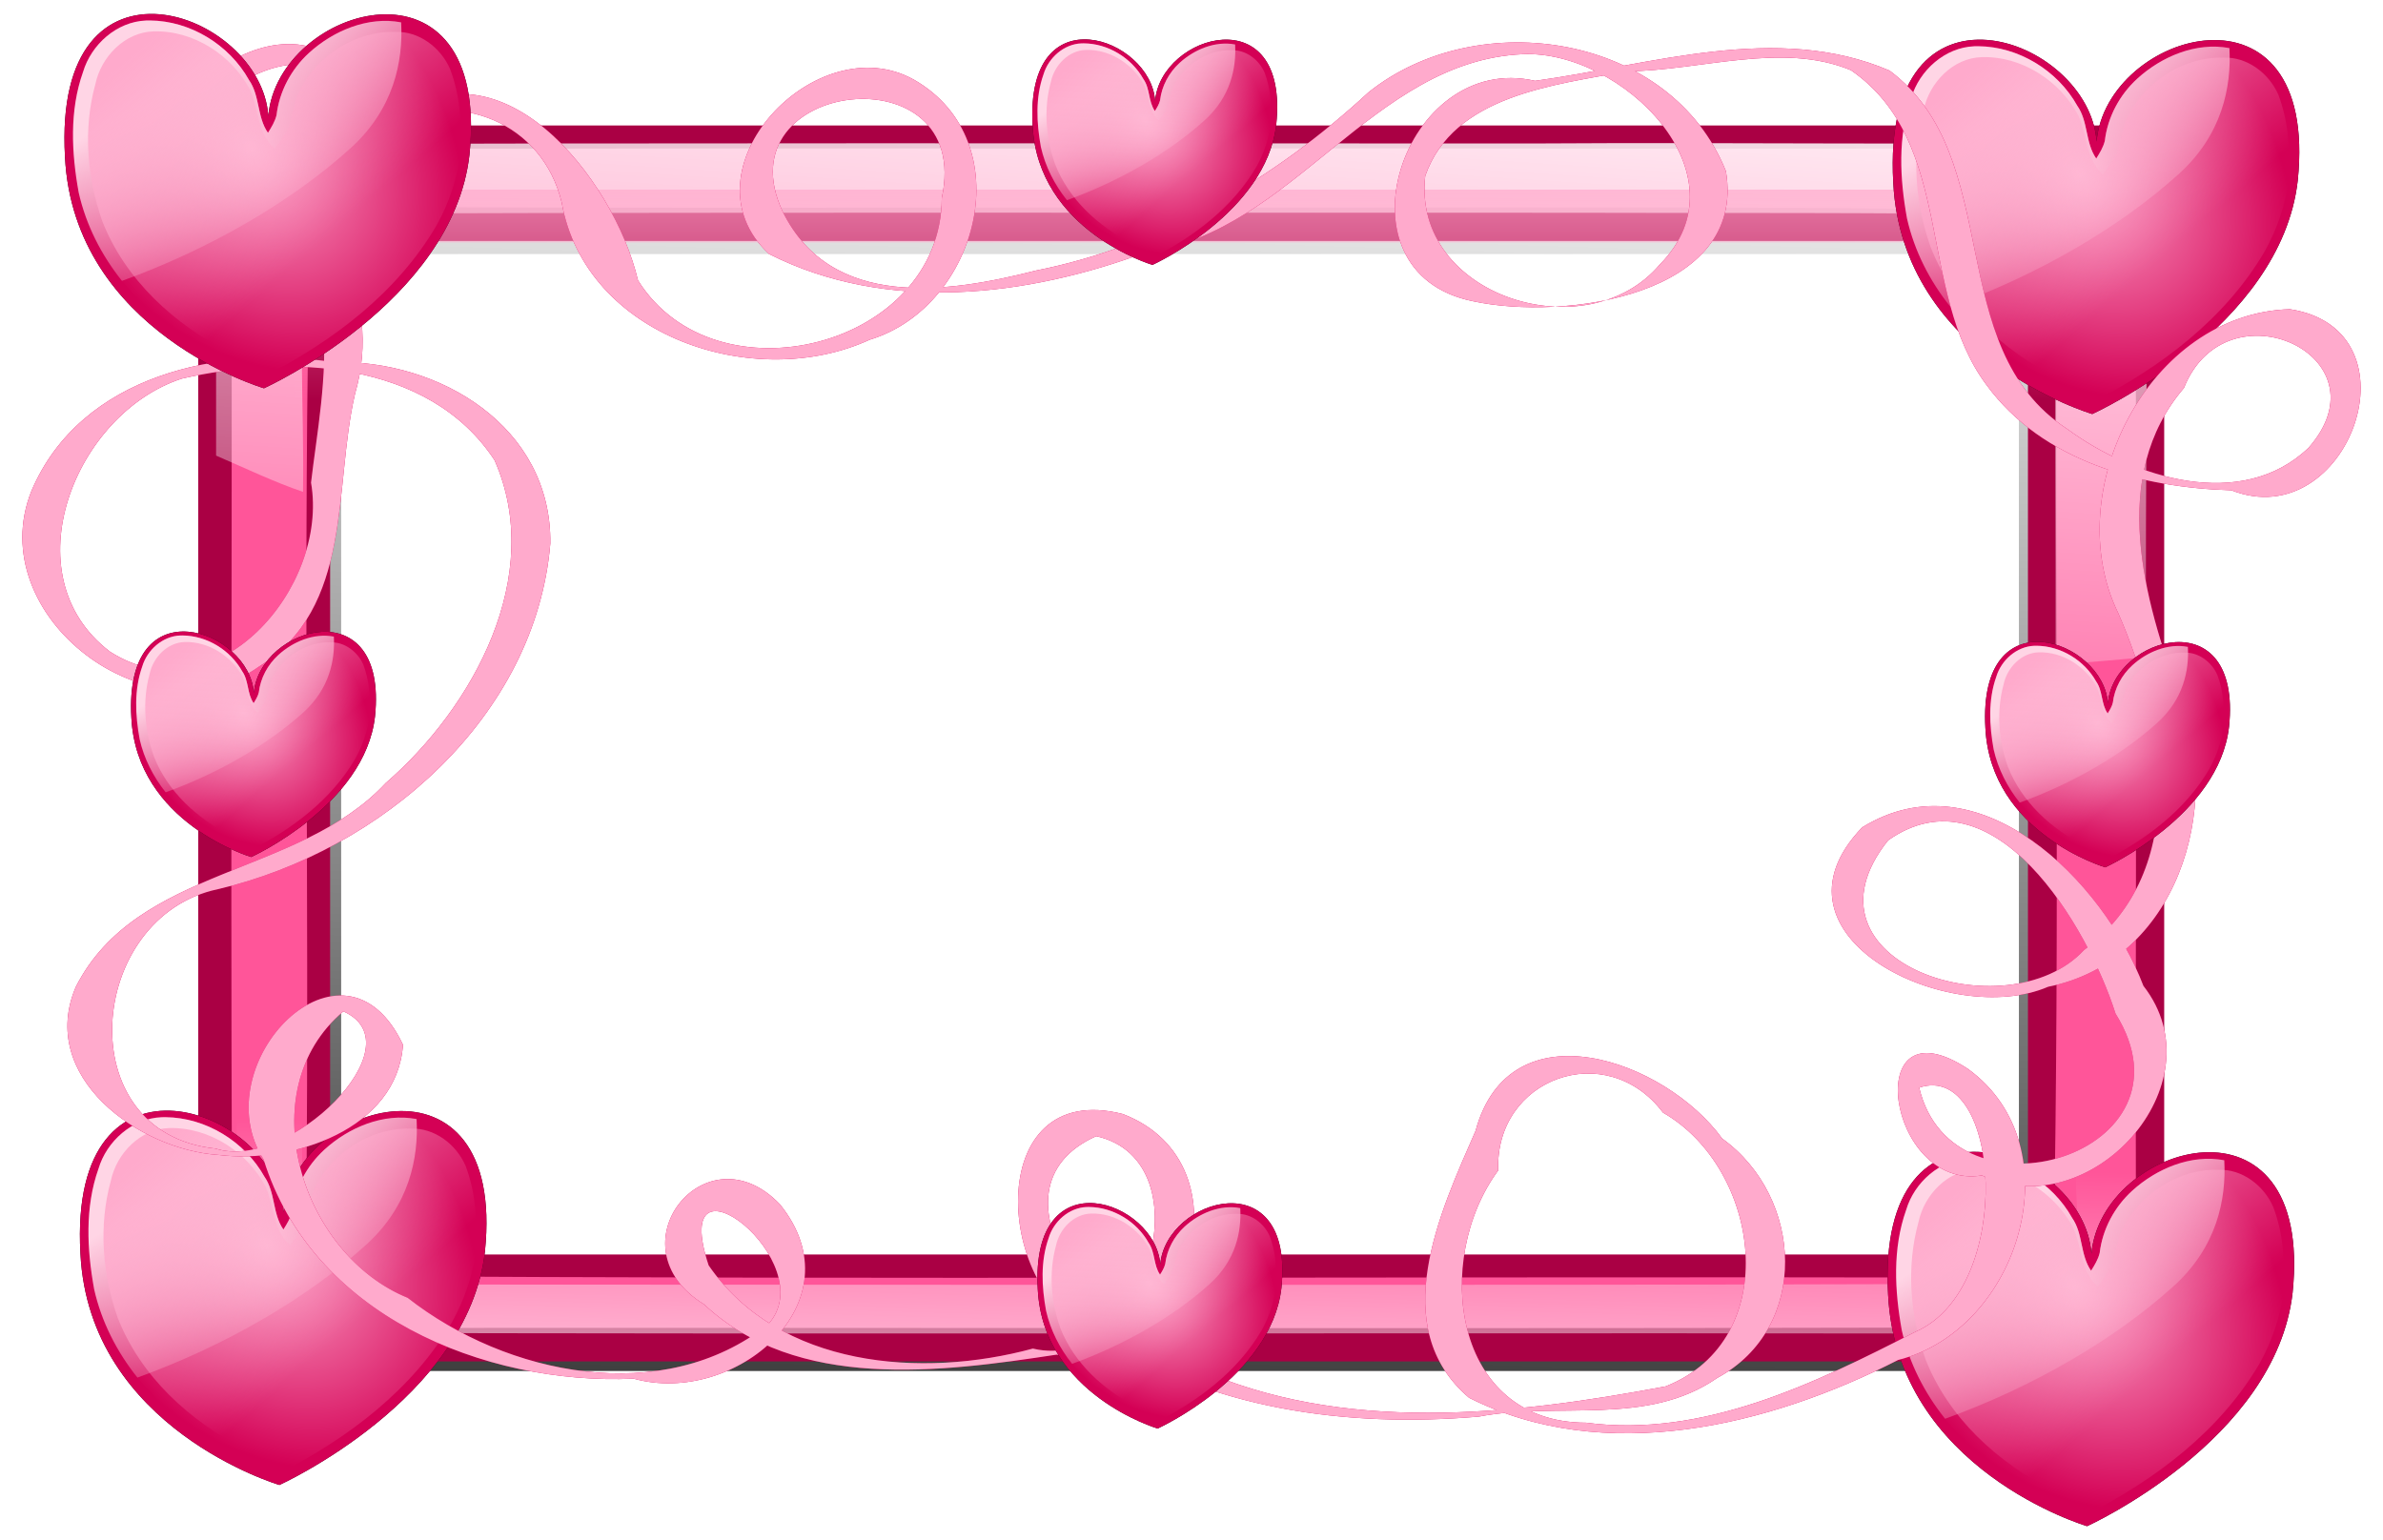 <?xml version="1.0" encoding="UTF-8" standalone="no"?>
<!-- Created with Inkscape (http://www.inkscape.org/) -->

<svg
   xmlns:dc="http://purl.org/dc/elements/1.1/"
   xmlns:cc="http://creativecommons.org/ns#"
   xmlns:rdf="http://www.w3.org/1999/02/22-rdf-syntax-ns#"
   xmlns:svg="http://www.w3.org/2000/svg"
   xmlns="http://www.w3.org/2000/svg"
   xmlns:xlink="http://www.w3.org/1999/xlink"
   version="1.1"
   width="934.818"
   height="604.284"
   id="svg2">
  <defs
     id="defs4">
    <linearGradient
       id="linearGradient5542">
      <stop
         id="stop5544"
         style="stop-color:#ffaacc;stop-opacity:1"
         offset="0" />
      <stop
         id="stop5546"
         style="stop-color:#ffaacc;stop-opacity:0"
         offset="1" />
    </linearGradient>
    <linearGradient
       id="linearGradient5532">
      <stop
         id="stop5534"
         style="stop-color:#ffd5e5;stop-opacity:1"
         offset="0" />
      <stop
         id="stop5536"
         style="stop-color:#ffd5e5;stop-opacity:0"
         offset="1" />
    </linearGradient>
    <linearGradient
       id="linearGradient5503">
      <stop
         id="stop5505"
         style="stop-color:#ffaacc;stop-opacity:1"
         offset="0" />
      <stop
         id="stop5507"
         style="stop-color:#ffaacc;stop-opacity:0"
         offset="1" />
    </linearGradient>
    <linearGradient
       id="linearGradient5426">
      <stop
         id="stop5428"
         style="stop-color:#ffaacc;stop-opacity:1"
         offset="0" />
      <stop
         id="stop5430"
         style="stop-color:#ffaacc;stop-opacity:0"
         offset="1" />
    </linearGradient>
    <linearGradient
       id="linearGradient4638">
      <stop
         id="stop4640"
         style="stop-color:#ff0000;stop-opacity:1"
         offset="0" />
      <stop
         id="stop4642"
         style="stop-color:#ff0000;stop-opacity:0"
         offset="1" />
    </linearGradient>
    <linearGradient
       id="linearGradient4761-4">
      <stop
         id="stop4763-4"
         style="stop-color:#ffffff;stop-opacity:1"
         offset="0" />
      <stop
         id="stop4765-9"
         style="stop-color:#ffffff;stop-opacity:0"
         offset="1" />
    </linearGradient>
    <linearGradient
       x1="222.118"
       y1="419.199"
       x2="235.727"
       y2="-11.726"
       id="linearGradient4911-6"
       xlink:href="#linearGradient4867-7"
       gradientUnits="userSpaceOnUse" />
    <linearGradient
       id="linearGradient4867-7">
      <stop
         id="stop4869-3"
         style="stop-color:#000000;stop-opacity:1"
         offset="0" />
      <stop
         id="stop4871-3"
         style="stop-color:#000000;stop-opacity:0"
         offset="1" />
    </linearGradient>
    <linearGradient
       id="linearGradient4761-6">
      <stop
         id="stop4763-0"
         style="stop-color:#ffffff;stop-opacity:1"
         offset="0" />
      <stop
         id="stop4765-6"
         style="stop-color:#ffffff;stop-opacity:0"
         offset="1" />
    </linearGradient>
    <linearGradient
       x1="222.118"
       y1="419.199"
       x2="235.727"
       y2="-11.726"
       id="linearGradient4911-65"
       xlink:href="#linearGradient4867-71"
       gradientUnits="userSpaceOnUse" />
    <linearGradient
       id="linearGradient4867-71">
      <stop
         id="stop4869-9"
         style="stop-color:#000000;stop-opacity:1"
         offset="0" />
      <stop
         id="stop4871-4"
         style="stop-color:#000000;stop-opacity:0"
         offset="1" />
    </linearGradient>
    <filter
       color-interpolation-filters="sRGB"
       id="filter4787-8">
      <feGaussianBlur
         id="feGaussianBlur4789-9"
         stdDeviation="3.793" />
    </filter>
    <linearGradient
       x1="222.118"
       y1="419.199"
       x2="235.727"
       y2="-11.726"
       id="linearGradient5386"
       xlink:href="#linearGradient4867-71"
       gradientUnits="userSpaceOnUse" />
    <linearGradient
       x1="184.858"
       y1="-22.341"
       x2="171.726"
       y2="180.7"
       id="linearGradient5416"
       xlink:href="#linearGradient4761-6"
       gradientUnits="userSpaceOnUse"
       gradientTransform="matrix(1.661,0,0,1.661,-112.38,272.597)" />
    <linearGradient
       x1="184.858"
       y1="-22.341"
       x2="187.536"
       y2="70.029"
       id="linearGradient5424"
       xlink:href="#linearGradient4761-4"
       gradientUnits="userSpaceOnUse"
       gradientTransform="matrix(1.661,0,0,-1.661,-108.319,814.973)" />
    <linearGradient
       x1="336.523"
       y1="319.918"
       x2="336.523"
       y2="435.075"
       id="linearGradient5432"
       xlink:href="#linearGradient5426"
       gradientUnits="userSpaceOnUse"
       gradientTransform="translate(-64.65,-26.264)" />
    <filter
       color-interpolation-filters="sRGB"
       id="filter5497">
      <feGaussianBlur
         id="feGaussianBlur5499"
         stdDeviation="4.979" />
    </filter>
    <filter
       color-interpolation-filters="sRGB"
       id="filter5560">
      <feGaussianBlur
         id="feGaussianBlur5562"
         stdDeviation="5.471" />
    </filter>
    <radialGradient
       cx="116.968"
       cy="-62.597"
       r="189.869"
       fx="116.968"
       fy="-62.597"
       id="radialGradient5571"
       xlink:href="#linearGradient5503"
       gradientUnits="userSpaceOnUse"
       gradientTransform="matrix(0.777,0.926,-0.706,0.592,-10.628,-76.576)" />
    <linearGradient
       x1="131.32"
       y1="-343.092"
       x2="228.294"
       y2="-183.488"
       id="linearGradient5573"
       xlink:href="#linearGradient5532"
       gradientUnits="userSpaceOnUse" />
    <linearGradient
       x1="15.295"
       y1="-94.245"
       x2="176.919"
       y2="93.644"
       id="linearGradient5575"
       xlink:href="#linearGradient5542"
       gradientUnits="userSpaceOnUse" />
    <radialGradient
       cx="116.968"
       cy="-62.597"
       r="189.869"
       fx="116.968"
       fy="-62.597"
       id="radialGradient5589"
       xlink:href="#linearGradient5503"
       gradientUnits="userSpaceOnUse"
       gradientTransform="matrix(0.777,0.926,-0.706,0.592,-10.628,-76.576)" />
    <linearGradient
       x1="131.32"
       y1="-343.092"
       x2="228.294"
       y2="-183.488"
       id="linearGradient5591"
       xlink:href="#linearGradient5532"
       gradientUnits="userSpaceOnUse" />
    <linearGradient
       x1="15.295"
       y1="-94.245"
       x2="176.919"
       y2="93.644"
       id="linearGradient5593"
       xlink:href="#linearGradient5542"
       gradientUnits="userSpaceOnUse" />
    <radialGradient
       cx="116.968"
       cy="-62.597"
       r="189.869"
       fx="116.968"
       fy="-62.597"
       id="radialGradient5607"
       xlink:href="#linearGradient5503"
       gradientUnits="userSpaceOnUse"
       gradientTransform="matrix(0.777,0.926,-0.706,0.592,-10.628,-76.576)" />
    <linearGradient
       x1="131.32"
       y1="-343.092"
       x2="228.294"
       y2="-183.488"
       id="linearGradient5609"
       xlink:href="#linearGradient5532"
       gradientUnits="userSpaceOnUse" />
    <linearGradient
       x1="15.295"
       y1="-94.245"
       x2="176.919"
       y2="93.644"
       id="linearGradient5611"
       xlink:href="#linearGradient5542"
       gradientUnits="userSpaceOnUse" />
    <radialGradient
       cx="116.968"
       cy="-62.597"
       r="189.869"
       fx="116.968"
       fy="-62.597"
       id="radialGradient5625"
       xlink:href="#linearGradient5503"
       gradientUnits="userSpaceOnUse"
       gradientTransform="matrix(0.777,0.926,-0.706,0.592,-10.628,-76.576)" />
    <linearGradient
       x1="131.32"
       y1="-343.092"
       x2="228.294"
       y2="-183.488"
       id="linearGradient5627"
       xlink:href="#linearGradient5532"
       gradientUnits="userSpaceOnUse" />
    <linearGradient
       x1="15.295"
       y1="-94.245"
       x2="176.919"
       y2="93.644"
       id="linearGradient5629"
       xlink:href="#linearGradient5542"
       gradientUnits="userSpaceOnUse" />
    <radialGradient
       cx="116.968"
       cy="-62.597"
       r="189.869"
       fx="116.968"
       fy="-62.597"
       id="radialGradient5643"
       xlink:href="#linearGradient5503"
       gradientUnits="userSpaceOnUse"
       gradientTransform="matrix(0.777,0.926,-0.706,0.592,-10.628,-76.576)" />
    <linearGradient
       x1="131.32"
       y1="-343.092"
       x2="228.294"
       y2="-183.488"
       id="linearGradient5645"
       xlink:href="#linearGradient5532"
       gradientUnits="userSpaceOnUse" />
    <linearGradient
       x1="15.295"
       y1="-94.245"
       x2="176.919"
       y2="93.644"
       id="linearGradient5647"
       xlink:href="#linearGradient5542"
       gradientUnits="userSpaceOnUse" />
    <radialGradient
       cx="116.968"
       cy="-62.597"
       r="189.869"
       fx="116.968"
       fy="-62.597"
       id="radialGradient5661"
       xlink:href="#linearGradient5503"
       gradientUnits="userSpaceOnUse"
       gradientTransform="matrix(0.777,0.926,-0.706,0.592,-10.628,-76.576)" />
    <linearGradient
       x1="131.32"
       y1="-343.092"
       x2="228.294"
       y2="-183.488"
       id="linearGradient5663"
       xlink:href="#linearGradient5532"
       gradientUnits="userSpaceOnUse" />
    <linearGradient
       x1="15.295"
       y1="-94.245"
       x2="176.919"
       y2="93.644"
       id="linearGradient5665"
       xlink:href="#linearGradient5542"
       gradientUnits="userSpaceOnUse" />
    <radialGradient
       cx="116.968"
       cy="-62.597"
       r="189.869"
       fx="116.968"
       fy="-62.597"
       id="radialGradient5679"
       xlink:href="#linearGradient5503"
       gradientUnits="userSpaceOnUse"
       gradientTransform="matrix(0.777,0.926,-0.706,0.592,-10.628,-76.576)" />
    <linearGradient
       x1="131.32"
       y1="-343.092"
       x2="228.294"
       y2="-183.488"
       id="linearGradient5681"
       xlink:href="#linearGradient5532"
       gradientUnits="userSpaceOnUse" />
    <linearGradient
       x1="15.295"
       y1="-94.245"
       x2="176.919"
       y2="93.644"
       id="linearGradient5683"
       xlink:href="#linearGradient5542"
       gradientUnits="userSpaceOnUse" />
    <radialGradient
       cx="116.968"
       cy="-62.597"
       r="189.869"
       fx="116.968"
       fy="-62.597"
       id="radialGradient5697"
       xlink:href="#linearGradient5503"
       gradientUnits="userSpaceOnUse"
       gradientTransform="matrix(0.777,0.926,-0.706,0.592,-10.628,-76.576)" />
    <linearGradient
       x1="131.32"
       y1="-343.092"
       x2="228.294"
       y2="-183.488"
       id="linearGradient5699"
       xlink:href="#linearGradient5532"
       gradientUnits="userSpaceOnUse" />
    <linearGradient
       x1="15.295"
       y1="-94.245"
       x2="176.919"
       y2="93.644"
       id="linearGradient5701"
       xlink:href="#linearGradient5542"
       gradientUnits="userSpaceOnUse" />
    <filter
       color-interpolation-filters="sRGB"
       id="filter5713">
      <feGaussianBlur
         id="feGaussianBlur5715"
         stdDeviation="3.658" />
    </filter>
    <linearGradient
       x1="222.118"
       y1="419.199"
       x2="235.727"
       y2="-11.726"
       id="linearGradient5776"
       xlink:href="#linearGradient4867-71"
       gradientUnits="userSpaceOnUse" />
    <linearGradient
       x1="184.858"
       y1="-22.341"
       x2="171.726"
       y2="180.7"
       id="linearGradient5778"
       xlink:href="#linearGradient4761-6"
       gradientUnits="userSpaceOnUse"
       gradientTransform="matrix(1.661,0,0,1.661,-112.38,272.597)" />
    <linearGradient
       x1="184.858"
       y1="-22.341"
       x2="187.536"
       y2="70.029"
       id="linearGradient5780"
       xlink:href="#linearGradient4761-4"
       gradientUnits="userSpaceOnUse"
       gradientTransform="matrix(1.661,0,0,-1.661,-108.319,814.973)" />
    <linearGradient
       x1="336.523"
       y1="319.918"
       x2="336.523"
       y2="435.075"
       id="linearGradient5782"
       xlink:href="#linearGradient5426"
       gradientUnits="userSpaceOnUse"
       gradientTransform="translate(-64.65,-26.264)" />
    <radialGradient
       cx="116.968"
       cy="-62.597"
       r="189.869"
       fx="116.968"
       fy="-62.597"
       id="radialGradient5784"
       xlink:href="#linearGradient5503"
       gradientUnits="userSpaceOnUse"
       gradientTransform="matrix(0.777,0.926,-0.706,0.592,-10.628,-76.576)" />
    <linearGradient
       x1="131.32"
       y1="-343.092"
       x2="228.294"
       y2="-183.488"
       id="linearGradient5786"
       xlink:href="#linearGradient5532"
       gradientUnits="userSpaceOnUse" />
    <linearGradient
       x1="15.295"
       y1="-94.245"
       x2="176.919"
       y2="93.644"
       id="linearGradient5788"
       xlink:href="#linearGradient5542"
       gradientUnits="userSpaceOnUse" />
    <radialGradient
       cx="116.968"
       cy="-62.597"
       r="189.869"
       fx="116.968"
       fy="-62.597"
       id="radialGradient5790"
       xlink:href="#linearGradient5503"
       gradientUnits="userSpaceOnUse"
       gradientTransform="matrix(0.777,0.926,-0.706,0.592,-10.628,-76.576)" />
    <linearGradient
       x1="131.32"
       y1="-343.092"
       x2="228.294"
       y2="-183.488"
       id="linearGradient5792"
       xlink:href="#linearGradient5532"
       gradientUnits="userSpaceOnUse" />
    <linearGradient
       x1="15.295"
       y1="-94.245"
       x2="176.919"
       y2="93.644"
       id="linearGradient5794"
       xlink:href="#linearGradient5542"
       gradientUnits="userSpaceOnUse" />
    <radialGradient
       cx="116.968"
       cy="-62.597"
       r="189.869"
       fx="116.968"
       fy="-62.597"
       id="radialGradient5796"
       xlink:href="#linearGradient5503"
       gradientUnits="userSpaceOnUse"
       gradientTransform="matrix(0.777,0.926,-0.706,0.592,-10.628,-76.576)" />
    <linearGradient
       x1="131.32"
       y1="-343.092"
       x2="228.294"
       y2="-183.488"
       id="linearGradient5798"
       xlink:href="#linearGradient5532"
       gradientUnits="userSpaceOnUse" />
    <linearGradient
       x1="15.295"
       y1="-94.245"
       x2="176.919"
       y2="93.644"
       id="linearGradient5800"
       xlink:href="#linearGradient5542"
       gradientUnits="userSpaceOnUse" />
    <radialGradient
       cx="116.968"
       cy="-62.597"
       r="189.869"
       fx="116.968"
       fy="-62.597"
       id="radialGradient5802"
       xlink:href="#linearGradient5503"
       gradientUnits="userSpaceOnUse"
       gradientTransform="matrix(0.777,0.926,-0.706,0.592,-10.628,-76.576)" />
    <linearGradient
       x1="131.32"
       y1="-343.092"
       x2="228.294"
       y2="-183.488"
       id="linearGradient5804"
       xlink:href="#linearGradient5532"
       gradientUnits="userSpaceOnUse" />
    <linearGradient
       x1="15.295"
       y1="-94.245"
       x2="176.919"
       y2="93.644"
       id="linearGradient5806"
       xlink:href="#linearGradient5542"
       gradientUnits="userSpaceOnUse" />
    <radialGradient
       cx="116.968"
       cy="-62.597"
       r="189.869"
       fx="116.968"
       fy="-62.597"
       id="radialGradient5808"
       xlink:href="#linearGradient5503"
       gradientUnits="userSpaceOnUse"
       gradientTransform="matrix(0.777,0.926,-0.706,0.592,-10.628,-76.576)" />
    <linearGradient
       x1="131.32"
       y1="-343.092"
       x2="228.294"
       y2="-183.488"
       id="linearGradient5810"
       xlink:href="#linearGradient5532"
       gradientUnits="userSpaceOnUse" />
    <linearGradient
       x1="15.295"
       y1="-94.245"
       x2="176.919"
       y2="93.644"
       id="linearGradient5812"
       xlink:href="#linearGradient5542"
       gradientUnits="userSpaceOnUse" />
    <radialGradient
       cx="116.968"
       cy="-62.597"
       r="189.869"
       fx="116.968"
       fy="-62.597"
       id="radialGradient5814"
       xlink:href="#linearGradient5503"
       gradientUnits="userSpaceOnUse"
       gradientTransform="matrix(0.777,0.926,-0.706,0.592,-10.628,-76.576)" />
    <linearGradient
       x1="131.32"
       y1="-343.092"
       x2="228.294"
       y2="-183.488"
       id="linearGradient5816"
       xlink:href="#linearGradient5532"
       gradientUnits="userSpaceOnUse" />
    <linearGradient
       x1="15.295"
       y1="-94.245"
       x2="176.919"
       y2="93.644"
       id="linearGradient5818"
       xlink:href="#linearGradient5542"
       gradientUnits="userSpaceOnUse" />
    <radialGradient
       cx="116.968"
       cy="-62.597"
       r="189.869"
       fx="116.968"
       fy="-62.597"
       id="radialGradient5820"
       xlink:href="#linearGradient5503"
       gradientUnits="userSpaceOnUse"
       gradientTransform="matrix(0.777,0.926,-0.706,0.592,-10.628,-76.576)" />
    <linearGradient
       x1="131.32"
       y1="-343.092"
       x2="228.294"
       y2="-183.488"
       id="linearGradient5822"
       xlink:href="#linearGradient5532"
       gradientUnits="userSpaceOnUse" />
    <linearGradient
       x1="15.295"
       y1="-94.245"
       x2="176.919"
       y2="93.644"
       id="linearGradient5824"
       xlink:href="#linearGradient5542"
       gradientUnits="userSpaceOnUse" />
    <radialGradient
       cx="116.968"
       cy="-62.597"
       r="189.869"
       fx="116.968"
       fy="-62.597"
       id="radialGradient5826"
       xlink:href="#linearGradient5503"
       gradientUnits="userSpaceOnUse"
       gradientTransform="matrix(0.777,0.926,-0.706,0.592,-10.628,-76.576)" />
    <linearGradient
       x1="131.32"
       y1="-343.092"
       x2="228.294"
       y2="-183.488"
       id="linearGradient5828"
       xlink:href="#linearGradient5532"
       gradientUnits="userSpaceOnUse" />
    <linearGradient
       x1="15.295"
       y1="-94.245"
       x2="176.919"
       y2="93.644"
       id="linearGradient5830"
       xlink:href="#linearGradient5542"
       gradientUnits="userSpaceOnUse" />
  </defs>
  <g
     transform="translate(159.548,-252.024)"
     id="layer1">
    <g
       id="g5717">
      <g
         id="g5434">
        <path
           d="m 21.031,16.031 c -2.141,0 -3.844,1.734 -3.844,3.875 l 0,284.219 c 0,2.141 1.702,3.844 3.844,3.844 l 458.969,0 c 2.141,0 3.875,-1.702 3.875,-3.844 l 0,-284.219 c 0,-2.141 -1.734,-3.875 -3.875,-3.875 l -458.969,0 z m 31.312,27.281 395.344,0 c 2.141,0 3.844,1.734 3.844,3.875 l 0,231.688 c 0,2.141 -1.702,3.844 -3.844,3.844 l -395.344,0 c -2.141,0 -3.844,-1.702 -3.844,-3.844 l 0,-231.688 c 0,-2.141 1.702,-3.875 3.844,-3.875 z"
           transform="matrix(1.633,0,0,1.656,-104.914,279.983)"
           id="path4899"
           style="fill:url(#linearGradient5776);fill-opacity:1;stroke:none;filter:url(#filter4787-8)" />
        <path
           d="m -75.435,301.248 c -3.539,0 -6.352,2.88 -6.352,6.437 l 0,472.146 c 0,3.557 2.813,6.385 6.352,6.385 l 758.468,0 c 3.539,0 6.404,-2.828 6.404,-6.385 l 0,-472.146 c 0,-3.557 -2.865,-6.437 -6.404,-6.437 l -758.468,0 z m 51.745,45.32 653.325,0 c 3.539,0 6.352,2.88 6.352,6.437 l 0,384.881 c 0,3.557 -2.813,6.385 -6.352,6.385 l -653.325,0 c -3.539,0 -6.352,-2.828 -6.352,-6.385 l 0,-384.881 c 0,-3.557 2.813,-6.437 6.352,-6.437 z"
           id="path4901"
           style="fill:#aa0044;fill-opacity:1;stroke:none" />
        <path
           d="m 663.969,310.026 c -129.415,0.76 -258.833,-0.016 -388.25,0.29 -114.938,-0.047 -229.959,-0.126 -344.844,0.335 0.395,7.749 1.403,15.445 0.411,23.188 0.286,146.552 -0.593,293.106 0.464,439.656 8.99,-0.209 17.95,-1.408 26.938,-0.378 240.021,-0.283 480.043,0.511 720.063,-0.435 -0.011,-8.807 -1.559,-17.547 -0.382,-26.344 -0.372,-145.489 0.771,-290.983 -0.618,-436.469 -4.594,0.052 -9.188,0.104 -13.781,0.156 z m -684.125,23.094 c 124.8,0.852 249.604,0.116 374.406,0.353 93.764,-0.021 187.591,-0.464 281.313,0.991 11.319,4.364 13.368,18.583 11.656,29.281 -0.773,126.092 1.292,252.282 -1.156,378.312 -4.707,11.34 -19.038,13.038 -29.781,11.25 -214.216,-0.423 -428.455,0.821 -642.656,-0.625 -11.27,-2.94 -14.542,-16.706 -13.031,-26.969 1.302,-127.104 -1.51,-254.29 1.5,-381.344 2.708,-7.119 10.407,-11.088 17.75,-11.25 z"
           id="path5203"
           style="fill:#ff5599;fill-opacity:1;stroke:none" />
        <path
           d="m 680.506,307.799 c -79.525,1.197 -159.063,0.002 -238.594,0.521 -172.312,0.02 -344.626,-0.343 -516.938,0.354 -0.763,7.272 1.767,14.581 0.25,21.875 0,33.417 0,66.833 0,100.25 11.208,4.82 23.148,10.547 34.094,14.219 0.53,-33.774 -2.337,-67.924 1.812,-101.438 6.098,-10.281 19.993,-8.877 30.187,-7.818 154.686,-0.47 309.375,-0.228 464.063,-0.264 60.175,0.191 120.451,-0.151 180.562,0.739 10.633,3.4 12.125,16.375 11.012,25.844 -0.501,50.259 -0.041,100.521 -0.199,150.781 11.882,-0.912 23.761,-1.87 35.625,-3 -0.584,-67.363 1.175,-134.745 -0.844,-202.094 -0.344,0.002 -0.688,-0.009 -1.031,0.031 z"
           id="path4909-8"
           style="fill:url(#linearGradient5778);fill-opacity:1;stroke:none" />
        <path
           d="m 654.881,718.236 c 0.498,11.708 2.264,26.948 -8.875,34.531 -11.649,6.314 -25.288,1.393 -37.75,3.07 -204.863,0.612 -409.737,0.226 -614.594,0.211 -10.733,0.968 -24.725,1.474 -31.031,-9.031 -5.2,-9.649 -1.884,-21.067 -3.531,-31.469 -0.502,-22.426 0.284,-44.854 0.219,-67.281 -8.722,3.557 -17.319,7.266 -25.969,11.094 -0.203,37.402 0.277,74.84 -0.031,112.219 -2.917,5.671 4.227,2.623 7.437,3.336 247.01,0.849 494.021,-0.221 741.031,0.57 1.513,-64.689 0.101,-129.397 0.594,-194.094 -9.159,-0.864 -18.326,-1.649 -27.5,-2.344 0,46.396 0,92.792 0,139.188 z"
           id="path4909"
           style="fill:url(#linearGradient5780);fill-opacity:1;stroke:none" />
        <path
           d="m -37.762,326.426 c -3.396,0 -6.09,2.866 -6.09,6.412 l 0,412.107 c 0,3.546 2.693,6.412 6.09,6.412 l 12.077,0 0,-397.999 c 0,-3.431 2.65,-6.199 5.936,-6.199 l 650.676,0 c 3.286,0 5.936,2.768 5.936,6.199 l 0,397.999 12.845,0 c 3.396,0 6.141,-2.866 6.141,-6.412 l 0,-412.107 c 0,-3.546 -2.745,-6.412 -6.141,-6.412 l -687.47,0 z"
           id="path4907"
           style="fill:url(#linearGradient5782);fill-opacity:1;stroke:none" />
      </g>
      <g
         transform="matrix(0.42,0,0,0.42,-107.263,742.765)"
         id="g5564">
        <path
           d="M 140.554,-35.656 C 149.674,-139.095 348.645,-196.767 328.442,0.71 312.832,138.889 136.513,218.903 136.513,218.903 c 0,0 -177.787,-52.406 -185.868,-216.173 C -60.985,-203.36 133.66,-133.743 140.554,-35.656 z"
           id="path5550"
           style="fill:#2b0011;fill-opacity:1;stroke:none;filter:url(#filter5560)" />
        <path
           d="M 140.554,-35.656 C 149.674,-139.095 348.645,-196.767 328.442,0.71 312.832,138.889 136.513,218.903 136.513,218.903 c 0,0 -177.787,-52.406 -185.868,-216.173 C -60.985,-203.36 133.66,-133.743 140.554,-35.656 z"
           id="rect5442"
           style="fill:#d40055;fill-opacity:1;stroke:none" />
        <path
           d="m 26.438,-124.656 c -27.372,0.981 -51.304,22.319 -58.969,48.156 -12.808,36.021 -10.77,75.508 -4.03,112.632 12.61,55.828 50.183,103.002 97.331,134.194 23.125,15.875 48.613,28.609 75.168,37.83 64.572,-32.874 124.993,-78.356 161.875,-141.625 22.725,-40.682 30.197,-89.921 19.25,-135.469 -5.721,-22.902 -20.941,-45.283 -44.5,-52.094 -33.228,-10.199 -69.482,4.145 -94.07,26.688 -16.406,14.997 -27.63,35.813 -30.243,58.031 -1.463,6.026 -4.744,11.352 -8.031,16.562 -10.324,-14.782 -7.351,-34.579 -17.719,-49.344 -18.89,-33.877 -57.057,-56.757 -96.062,-55.562 z"
           id="path5501"
           style="fill:url(#radialGradient5784);fill-opacity:1;stroke:none" />
        <path
           d="m 123.906,-409.906 c -1.217,-0.009 -2.437,-0.006 -3.656,0.031 -27.372,0.981 -51.304,22.319 -58.969,48.156 -12.808,36.021 -10.771,75.501 -4.031,112.625 6.877,30.447 21.176,58.327 40.406,82.438 80.213,-29.035 157.095,-72.901 213.469,-123.906 40.512,-36.654 49.245,-81.144 47.312,-117.625 -30.962,-5.92 -63.508,7.861 -86.156,28.625 -16.406,14.997 -27.606,35.813 -30.219,58.031 -1.463,6.026 -4.744,11.352 -8.031,16.562 -10.324,-14.782 -7.351,-34.579 -17.719,-49.344 -18.3,-32.818 -54.688,-55.306 -92.406,-55.594 z"
           transform="translate(-93.802,285.212)"
           id="path5527"
           style="fill:url(#linearGradient5786);fill-opacity:1;stroke:none" />
        <path
           d="m 33.498,-114.531 c -27.022,0.652 -49.166,23.771 -54.496,49.367 -11.555,41.839 -7.873,87.173 6.445,127.838 21.454,54.856 67.229,96.641 119.004,122.687 11.952,6.122 24.339,11.523 36.953,16.045 62.165,-31.957 120.291,-76.489 155.724,-137.349 23.609,-43.094 30.712,-96.742 13.245,-143.338 -8.685,-20.042 -29.01,-35.641 -51.28,-34.759 -36.845,-1.112 -72.674,22.02 -89.095,54.602 -5.407,10.837 -6.937,23.013 -10.39,34.407 -3.409,7.317 -8.532,13.545 -13.11,20.093 C 130.679,-18.665 131.551,-41.416 123.842,-59.344 106.808,-92.073 71.084,-115.53 33.498,-114.531 z"
           id="path5445"
           style="fill:url(#linearGradient5788);fill-opacity:1;stroke:none;filter:url(#filter5497)" />
      </g>
      <g
         transform="matrix(0.42,0,0,0.42,603.885,322.541)"
         id="g5577">
        <path
           d="M 140.554,-35.656 C 149.674,-139.095 348.645,-196.767 328.442,0.71 312.832,138.889 136.513,218.903 136.513,218.903 c 0,0 -177.787,-52.406 -185.868,-216.173 C -60.985,-203.36 133.66,-133.743 140.554,-35.656 z"
           id="path5579"
           style="fill:#2b0011;fill-opacity:1;stroke:none;filter:url(#filter5560)" />
        <path
           d="M 140.554,-35.656 C 149.674,-139.095 348.645,-196.767 328.442,0.71 312.832,138.889 136.513,218.903 136.513,218.903 c 0,0 -177.787,-52.406 -185.868,-216.173 C -60.985,-203.36 133.66,-133.743 140.554,-35.656 z"
           id="path5581"
           style="fill:#d40055;fill-opacity:1;stroke:none" />
        <path
           d="m 26.438,-124.656 c -27.372,0.981 -51.304,22.319 -58.969,48.156 -12.808,36.021 -10.77,75.508 -4.03,112.632 12.61,55.828 50.183,103.002 97.331,134.194 23.125,15.875 48.613,28.609 75.168,37.83 64.572,-32.874 124.993,-78.356 161.875,-141.625 22.725,-40.682 30.197,-89.921 19.25,-135.469 -5.721,-22.902 -20.941,-45.283 -44.5,-52.094 -33.228,-10.199 -69.482,4.145 -94.07,26.688 -16.406,14.997 -27.63,35.813 -30.243,58.031 -1.463,6.026 -4.744,11.352 -8.031,16.562 -10.324,-14.782 -7.351,-34.579 -17.719,-49.344 -18.89,-33.877 -57.057,-56.757 -96.062,-55.562 z"
           id="path5583"
           style="fill:url(#radialGradient5790);fill-opacity:1;stroke:none" />
        <path
           d="m 123.906,-409.906 c -1.217,-0.009 -2.437,-0.006 -3.656,0.031 -27.372,0.981 -51.304,22.319 -58.969,48.156 -12.808,36.021 -10.771,75.501 -4.031,112.625 6.877,30.447 21.176,58.327 40.406,82.438 80.213,-29.035 157.095,-72.901 213.469,-123.906 40.512,-36.654 49.245,-81.144 47.312,-117.625 -30.962,-5.92 -63.508,7.861 -86.156,28.625 -16.406,14.997 -27.606,35.813 -30.219,58.031 -1.463,6.026 -4.744,11.352 -8.031,16.562 -10.324,-14.782 -7.351,-34.579 -17.719,-49.344 -18.3,-32.818 -54.688,-55.306 -92.406,-55.594 z"
           transform="translate(-93.802,285.212)"
           id="path5585"
           style="fill:url(#linearGradient5792);fill-opacity:1;stroke:none" />
        <path
           d="m 33.498,-114.531 c -27.022,0.652 -49.166,23.771 -54.496,49.367 -11.555,41.839 -7.873,87.173 6.445,127.838 21.454,54.856 67.229,96.641 119.004,122.687 11.952,6.122 24.339,11.523 36.953,16.045 62.165,-31.957 120.291,-76.489 155.724,-137.349 23.609,-43.094 30.712,-96.742 13.245,-143.338 -8.685,-20.042 -29.01,-35.641 -51.28,-34.759 -36.845,-1.112 -72.674,22.02 -89.095,54.602 -5.407,10.837 -6.937,23.013 -10.39,34.407 -3.409,7.317 -8.532,13.545 -13.11,20.093 C 130.679,-18.665 131.551,-41.416 123.842,-59.344 106.808,-92.073 71.084,-115.53 33.498,-114.531 z"
           id="path5587"
           style="fill:url(#linearGradient5794);fill-opacity:1;stroke:none;filter:url(#filter5497)" />
      </g>
      <g
         transform="matrix(0.42,0,0,0.42,601.864,758.927)"
         id="g5595">
        <path
           d="M 140.554,-35.656 C 149.674,-139.095 348.645,-196.767 328.442,0.71 312.832,138.889 136.513,218.903 136.513,218.903 c 0,0 -177.787,-52.406 -185.868,-216.173 C -60.985,-203.36 133.66,-133.743 140.554,-35.656 z"
           id="path5597"
           style="fill:#2b0011;fill-opacity:1;stroke:none;filter:url(#filter5560)" />
        <path
           d="M 140.554,-35.656 C 149.674,-139.095 348.645,-196.767 328.442,0.71 312.832,138.889 136.513,218.903 136.513,218.903 c 0,0 -177.787,-52.406 -185.868,-216.173 C -60.985,-203.36 133.66,-133.743 140.554,-35.656 z"
           id="path5599"
           style="fill:#d40055;fill-opacity:1;stroke:none" />
        <path
           d="m 26.438,-124.656 c -27.372,0.981 -51.304,22.319 -58.969,48.156 -12.808,36.021 -10.77,75.508 -4.03,112.632 12.61,55.828 50.183,103.002 97.331,134.194 23.125,15.875 48.613,28.609 75.168,37.83 64.572,-32.874 124.993,-78.356 161.875,-141.625 22.725,-40.682 30.197,-89.921 19.25,-135.469 -5.721,-22.902 -20.941,-45.283 -44.5,-52.094 -33.228,-10.199 -69.482,4.145 -94.07,26.688 -16.406,14.997 -27.63,35.813 -30.243,58.031 -1.463,6.026 -4.744,11.352 -8.031,16.562 -10.324,-14.782 -7.351,-34.579 -17.719,-49.344 -18.89,-33.877 -57.057,-56.757 -96.062,-55.562 z"
           id="path5601"
           style="fill:url(#radialGradient5796);fill-opacity:1;stroke:none" />
        <path
           d="m 123.906,-409.906 c -1.217,-0.009 -2.437,-0.006 -3.656,0.031 -27.372,0.981 -51.304,22.319 -58.969,48.156 -12.808,36.021 -10.771,75.501 -4.031,112.625 6.877,30.447 21.176,58.327 40.406,82.438 80.213,-29.035 157.095,-72.901 213.469,-123.906 40.512,-36.654 49.245,-81.144 47.312,-117.625 -30.962,-5.92 -63.508,7.861 -86.156,28.625 -16.406,14.997 -27.606,35.813 -30.219,58.031 -1.463,6.026 -4.744,11.352 -8.031,16.562 -10.324,-14.782 -7.351,-34.579 -17.719,-49.344 -18.3,-32.818 -54.688,-55.306 -92.406,-55.594 z"
           transform="translate(-93.802,285.212)"
           id="path5603"
           style="fill:url(#linearGradient5798);fill-opacity:1;stroke:none" />
        <path
           d="m 33.498,-114.531 c -27.022,0.652 -49.166,23.771 -54.496,49.367 -11.555,41.839 -7.873,87.173 6.445,127.838 21.454,54.856 67.229,96.641 119.004,122.687 11.952,6.122 24.339,11.523 36.953,16.045 62.165,-31.957 120.291,-76.489 155.724,-137.349 23.609,-43.094 30.712,-96.742 13.245,-143.338 -8.685,-20.042 -29.01,-35.641 -51.28,-34.759 -36.845,-1.112 -72.674,22.02 -89.095,54.602 -5.407,10.837 -6.937,23.013 -10.39,34.407 -3.409,7.317 -8.532,13.545 -13.11,20.093 C 130.679,-18.665 131.551,-41.416 123.842,-59.344 106.808,-92.073 71.084,-115.53 33.498,-114.531 z"
           id="path5605"
           style="fill:url(#linearGradient5800);fill-opacity:1;stroke:none;filter:url(#filter5497)" />
      </g>
      <path
         d="m -7.678,300.287 c 43.46,-36.125 88.902,21.484 98.402,61.724 30.449,48.7 118.974,26.221 119.186,-32.297 12.556,-58.28 -86.866,-46.528 -62.386,5.411 19.106,38.698 64.965,31.835 99.177,23.084 49.45,-9.819 93.846,-36.03 130.552,-69.926 43.233,-34.684 118.867,-22.742 140.254,30.913 8.21,49.026 -63.67,58.716 -99.176,51.034 -56.396,-11.385 -27.261,-98.345 24.311,-86.487 45.483,-6.253 94.838,-23.034 139.081,-4.015 45.913,34.329 20.23,108.339 69.699,140.643 26.034,19.154 68.319,32.579 94.682,7.323 31.517,-35.966 -32.282,-65.152 -48.921,-23.435 -29.651,34.752 -15.653,82.849 -1.671,121.157 17.348,43.782 -1.312,103.771 -51.623,113.79 -37.93,16.456 -114.259,-19.516 -72.918,-62.551 45.765,-28.308 94.666,21.143 110.308,62.194 30.153,38.632 -20.98,94.502 -63.33,74.389 -37.278,6.072 -48.066,-69.842 -5.463,-41.784 42.047,30.546 20.224,102.286 -27.44,114.196 -50.653,25.946 -115.123,41.651 -168.308,14.821 -32.562,-27.751 -11.405,-72.777 2.549,-104.702 13.405,-49.646 74.427,-27.839 96.76,3.007 31.928,22.939 34.471,74.244 -1.871,93.87 -27.728,19.251 -62.436,9.252 -93.612,15.217 -51.742,4.419 -106.07,-2.718 -149.892,-32.149 -40.536,-15.155 -45.082,-100.773 10.278,-86.572 51.086,19.653 26.065,99.202 -26.079,94.42 -45.368,6.901 -101.853,14.392 -138.157,-19.69 -36.812,-22.63 0.612,-69.673 29.692,-39.301 31.092,38.426 -17.758,79.46 -57.363,68.409 -59.13,2.574 -126.421,-25.379 -145.166,-85.975 -23.934,-37.537 31.307,-94.616 54.658,-45.046 -2.282,33.166 -43.361,46.763 -72.186,43.247 -31.436,-1.975 -71.324,-30.828 -56.115,-66.046 24.035,-47.124 87.342,-43.191 121.491,-79.86 C 26.28,529.395 54.407,477.777 34.459,432.603 8.494,393.092 -46.594,391.11 -88.183,400.574 c -41.797,13.54 -67.736,77.16 -28.177,107.181 41.346,26.325 85.95,-24.934 78.832,-66.354 4.172,-36.469 19.007,-98.058 -33.039,-105.448 -58.942,-8.869 -3.502,-78.725 35.086,-64.809 23.764,-3.682 53.32,45.356 17.714,17.699 -25.685,-33.428 -88.105,12.927 -54.132,39.503 41.66,-0.475 62.867,39.732 51.616,78.241 -8.571,36.916 -0.451,83.83 -37.714,107.01 -42.486,30.322 -108.907,-19.839 -89.207,-68.957 19.365,-45.567 74.043,-57.209 118.525,-50.519 41.411,-1.066 85.543,25.192 85.016,71.117 -5.661,68.081 -66.318,120.672 -130.349,135.674 -51.557,10.718 -58.759,95.829 -0.968,101.792 28.26,9.277 79.773,-40.602 50.138,-53.835 C -61.983,680.181 -41.007,744.441 0.386,761.263 39.176,791.772 100.626,804.288 141.744,771.707 c 22.208,-24.167 -39.672,-72.322 -23.299,-23.173 27.669,40.178 83.719,44.43 127.19,32.647 43.466,10.189 68.976,-73.371 24.859,-83.347 -46.602,20.892 3.171,82.661 38.855,90.793 57.768,26.155 124.177,18.73 184.526,7.384 46.589,-18.493 37.276,-85.458 -1.053,-107.42 -22.254,-29.493 -66.046,-13.46 -64.639,22.676 -25.802,35.028 -17.919,98.948 34.455,98.995 45.892,6.059 89.635,-15.376 129.29,-35.699 39.291,-17.282 33.471,-106.447 1.398,-95.778 13.197,55.614 111.536,26.185 77.018,-29.069 -10.85,-34.265 -47.902,-96.951 -89.195,-67.979 -38.402,48.051 46.693,75.624 76.849,43.059 42.059,-31.258 31.738,-90.553 13.403,-132.199 -23.322,-47.764 12.051,-117.621 67.323,-119.246 52.161,7.985 22.968,89.075 -22.946,71.056 -35.191,-1.045 -74.033,-11.189 -96.087,-41.387 -27.437,-36.792 -12.05,-95.007 -53.161,-123.456 -27.096,-11.257 -58.856,0.192 -87.856,0.452 -28.648,5.356 -68.095,9.445 -79.128,41.05 -5.309,47.239 63.388,68.827 92.092,34.655 34.758,-35.143 -15.098,-84.184 -53.868,-82.431 -59.07,2.633 -89.76,69.335 -147.592,77.66 -46.877,17.535 -101.898,24.075 -148.022,0.752 -35.277,-32.778 18.572,-89.928 56.899,-68.364 42.101,24.19 25.483,88.952 -17.434,101.988 C 136.475,406.052 70.055,384.081 60.793,331.422 53.194,299.992 20.239,287.304 -7.678,300.287 l 0,0 z"
         id="path5711"
         style="fill:#d40055;fill-opacity:1;stroke:none;filter:url(#filter5713)" />
      <path
         d="m -7.678,300.287 c 43.46,-36.125 88.902,21.484 98.402,61.724 30.449,48.7 118.974,26.221 119.186,-32.297 12.556,-58.28 -86.866,-46.528 -62.386,5.411 19.106,38.698 64.965,31.835 99.177,23.084 49.45,-9.819 93.846,-36.03 130.552,-69.926 43.233,-34.684 118.867,-22.742 140.254,30.913 8.21,49.026 -63.67,58.716 -99.176,51.034 -56.396,-11.385 -27.261,-98.345 24.311,-86.487 45.483,-6.253 94.838,-23.034 139.081,-4.015 45.913,34.329 20.23,108.339 69.699,140.643 26.034,19.154 68.319,32.579 94.682,7.323 31.517,-35.966 -32.282,-65.152 -48.921,-23.435 -29.651,34.752 -15.653,82.849 -1.671,121.157 17.348,43.782 -1.312,103.771 -51.623,113.79 -37.93,16.456 -114.259,-19.516 -72.918,-62.551 45.765,-28.308 94.666,21.143 110.308,62.194 30.153,38.632 -20.98,94.502 -63.33,74.389 -37.278,6.072 -48.066,-69.842 -5.463,-41.784 42.047,30.546 20.224,102.286 -27.44,114.196 -50.653,25.946 -115.123,41.651 -168.308,14.821 -32.562,-27.751 -11.405,-72.777 2.549,-104.702 13.405,-49.646 74.427,-27.839 96.76,3.007 31.928,22.939 34.471,74.244 -1.871,93.87 -27.728,19.251 -62.436,9.252 -93.612,15.217 -51.742,4.419 -106.07,-2.718 -149.892,-32.149 -40.536,-15.155 -45.082,-100.773 10.278,-86.572 51.086,19.653 26.065,99.202 -26.079,94.42 -45.368,6.901 -101.853,14.392 -138.157,-19.69 -36.812,-22.63 0.612,-69.673 29.692,-39.301 31.092,38.426 -17.758,79.46 -57.363,68.409 -59.13,2.574 -126.421,-25.379 -145.166,-85.975 -23.934,-37.537 31.307,-94.616 54.658,-45.046 -2.282,33.166 -43.361,46.763 -72.186,43.247 -31.436,-1.975 -71.324,-30.828 -56.115,-66.046 24.035,-47.124 87.342,-43.191 121.491,-79.86 C 26.28,529.395 54.407,477.777 34.459,432.603 8.494,393.092 -46.594,391.11 -88.183,400.574 c -41.797,13.54 -67.736,77.16 -28.177,107.181 41.346,26.325 85.95,-24.934 78.832,-66.354 4.172,-36.469 19.007,-98.058 -33.039,-105.448 -58.942,-8.869 -3.502,-78.725 35.086,-64.809 23.764,-3.682 53.32,45.356 17.714,17.699 -25.685,-33.428 -88.105,12.927 -54.132,39.503 41.66,-0.475 62.867,39.732 51.616,78.241 -8.571,36.916 -0.451,83.83 -37.714,107.01 -42.486,30.322 -108.907,-19.839 -89.207,-68.957 19.365,-45.567 74.043,-57.209 118.525,-50.519 41.411,-1.066 85.543,25.192 85.016,71.117 -5.661,68.081 -66.318,120.672 -130.349,135.674 -51.557,10.718 -58.759,95.829 -0.968,101.792 28.26,9.277 79.773,-40.602 50.138,-53.835 C -61.983,680.181 -41.007,744.441 0.386,761.263 39.176,791.772 100.626,804.288 141.744,771.707 c 22.208,-24.167 -39.672,-72.322 -23.299,-23.173 27.669,40.178 83.719,44.43 127.19,32.647 43.466,10.189 68.976,-73.371 24.859,-83.347 -46.602,20.892 3.171,82.661 38.855,90.793 57.768,26.155 124.177,18.73 184.526,7.384 46.589,-18.493 37.276,-85.458 -1.053,-107.42 -22.254,-29.493 -66.046,-13.46 -64.639,22.676 -25.802,35.028 -17.919,98.948 34.455,98.995 45.892,6.059 89.635,-15.376 129.29,-35.699 39.291,-17.282 33.471,-106.447 1.398,-95.778 13.197,55.614 111.536,26.185 77.018,-29.069 -10.85,-34.265 -47.902,-96.951 -89.195,-67.979 -38.402,48.051 46.693,75.624 76.849,43.059 42.059,-31.258 31.738,-90.553 13.403,-132.199 -23.322,-47.764 12.051,-117.621 67.323,-119.246 52.161,7.985 22.968,89.075 -22.946,71.056 -35.191,-1.045 -74.033,-11.189 -96.087,-41.387 -27.437,-36.792 -12.05,-95.007 -53.161,-123.456 -27.096,-11.257 -58.856,0.192 -87.856,0.452 -28.648,5.356 -68.095,9.445 -79.128,41.05 -5.309,47.239 63.388,68.827 92.092,34.655 34.758,-35.143 -15.098,-84.184 -53.868,-82.431 -59.07,2.633 -89.76,69.335 -147.592,77.66 -46.877,17.535 -101.898,24.075 -148.022,0.752 -35.277,-32.778 18.572,-89.928 56.899,-68.364 42.101,24.19 25.483,88.952 -17.434,101.988 C 136.475,406.052 70.055,384.081 60.793,331.422 53.194,299.992 20.239,287.304 -7.678,300.287 l 0,0 z"
         id="path5703"
         style="fill:#ffaacc;fill-opacity:1;stroke:none" />
      <g
         transform="matrix(0.42,0,0,0.42,-113.324,312.44)"
         id="g5613">
        <path
           d="M 140.554,-35.656 C 149.674,-139.095 348.645,-196.767 328.442,0.71 312.832,138.889 136.513,218.903 136.513,218.903 c 0,0 -177.787,-52.406 -185.868,-216.173 C -60.985,-203.36 133.66,-133.743 140.554,-35.656 z"
           id="path5615"
           style="fill:#2b0011;fill-opacity:1;stroke:none;filter:url(#filter5560)" />
        <path
           d="M 140.554,-35.656 C 149.674,-139.095 348.645,-196.767 328.442,0.71 312.832,138.889 136.513,218.903 136.513,218.903 c 0,0 -177.787,-52.406 -185.868,-216.173 C -60.985,-203.36 133.66,-133.743 140.554,-35.656 z"
           id="path5617"
           style="fill:#d40055;fill-opacity:1;stroke:none" />
        <path
           d="m 26.438,-124.656 c -27.372,0.981 -51.304,22.319 -58.969,48.156 -12.808,36.021 -10.77,75.508 -4.03,112.632 12.61,55.828 50.183,103.002 97.331,134.194 23.125,15.875 48.613,28.609 75.168,37.83 64.572,-32.874 124.993,-78.356 161.875,-141.625 22.725,-40.682 30.197,-89.921 19.25,-135.469 -5.721,-22.902 -20.941,-45.283 -44.5,-52.094 -33.228,-10.199 -69.482,4.145 -94.07,26.688 -16.406,14.997 -27.63,35.813 -30.243,58.031 -1.463,6.026 -4.744,11.352 -8.031,16.562 -10.324,-14.782 -7.351,-34.579 -17.719,-49.344 -18.89,-33.877 -57.057,-56.757 -96.062,-55.562 z"
           id="path5619"
           style="fill:url(#radialGradient5802);fill-opacity:1;stroke:none" />
        <path
           d="m 123.906,-409.906 c -1.217,-0.009 -2.437,-0.006 -3.656,0.031 -27.372,0.981 -51.304,22.319 -58.969,48.156 -12.808,36.021 -10.771,75.501 -4.031,112.625 6.877,30.447 21.176,58.327 40.406,82.438 80.213,-29.035 157.095,-72.901 213.469,-123.906 40.512,-36.654 49.245,-81.144 47.312,-117.625 -30.962,-5.92 -63.508,7.861 -86.156,28.625 -16.406,14.997 -27.606,35.813 -30.219,58.031 -1.463,6.026 -4.744,11.352 -8.031,16.562 -10.324,-14.782 -7.351,-34.579 -17.719,-49.344 -18.3,-32.818 -54.688,-55.306 -92.406,-55.594 z"
           transform="translate(-93.802,285.212)"
           id="path5621"
           style="fill:url(#linearGradient5804);fill-opacity:1;stroke:none" />
        <path
           d="m 33.498,-114.531 c -27.022,0.652 -49.166,23.771 -54.496,49.367 -11.555,41.839 -7.873,87.173 6.445,127.838 21.454,54.856 67.229,96.641 119.004,122.687 11.952,6.122 24.339,11.523 36.953,16.045 62.165,-31.957 120.291,-76.489 155.724,-137.349 23.609,-43.094 30.712,-96.742 13.245,-143.338 -8.685,-20.042 -29.01,-35.641 -51.28,-34.759 -36.845,-1.112 -72.674,22.02 -89.095,54.602 -5.407,10.837 -6.937,23.013 -10.39,34.407 -3.409,7.317 -8.532,13.545 -13.11,20.093 C 130.679,-18.665 131.551,-41.416 123.842,-59.344 106.808,-92.073 71.084,-115.53 33.498,-114.531 z"
           id="path5623"
           style="fill:url(#linearGradient5806);fill-opacity:1;stroke:none;filter:url(#filter5497)" />
      </g>
      <g
         transform="matrix(0.253,0,0,0.253,258.022,300.582)"
         id="g5631">
        <path
           d="M 140.554,-35.656 C 149.674,-139.095 348.645,-196.767 328.442,0.71 312.832,138.889 136.513,218.903 136.513,218.903 c 0,0 -177.787,-52.406 -185.868,-216.173 C -60.985,-203.36 133.66,-133.743 140.554,-35.656 z"
           id="path5633"
           style="fill:#2b0011;fill-opacity:1;stroke:none;filter:url(#filter5560)" />
        <path
           d="M 140.554,-35.656 C 149.674,-139.095 348.645,-196.767 328.442,0.71 312.832,138.889 136.513,218.903 136.513,218.903 c 0,0 -177.787,-52.406 -185.868,-216.173 C -60.985,-203.36 133.66,-133.743 140.554,-35.656 z"
           id="path5635"
           style="fill:#d40055;fill-opacity:1;stroke:none" />
        <path
           d="m 26.438,-124.656 c -27.372,0.981 -51.304,22.319 -58.969,48.156 -12.808,36.021 -10.77,75.508 -4.03,112.632 12.61,55.828 50.183,103.002 97.331,134.194 23.125,15.875 48.613,28.609 75.168,37.83 64.572,-32.874 124.993,-78.356 161.875,-141.625 22.725,-40.682 30.197,-89.921 19.25,-135.469 -5.721,-22.902 -20.941,-45.283 -44.5,-52.094 -33.228,-10.199 -69.482,4.145 -94.07,26.688 -16.406,14.997 -27.63,35.813 -30.243,58.031 -1.463,6.026 -4.744,11.352 -8.031,16.562 -10.324,-14.782 -7.351,-34.579 -17.719,-49.344 -18.89,-33.877 -57.057,-56.757 -96.062,-55.562 z"
           id="path5637"
           style="fill:url(#radialGradient5808);fill-opacity:1;stroke:none" />
        <path
           d="m 123.906,-409.906 c -1.217,-0.009 -2.437,-0.006 -3.656,0.031 -27.372,0.981 -51.304,22.319 -58.969,48.156 -12.808,36.021 -10.771,75.501 -4.031,112.625 6.877,30.447 21.176,58.327 40.406,82.438 80.213,-29.035 157.095,-72.901 213.469,-123.906 40.512,-36.654 49.245,-81.144 47.312,-117.625 -30.962,-5.92 -63.508,7.861 -86.156,28.625 -16.406,14.997 -27.606,35.813 -30.219,58.031 -1.463,6.026 -4.744,11.352 -8.031,16.562 -10.324,-14.782 -7.351,-34.579 -17.719,-49.344 -18.3,-32.818 -54.688,-55.306 -92.406,-55.594 z"
           transform="translate(-93.802,285.212)"
           id="path5639"
           style="fill:url(#linearGradient5810);fill-opacity:1;stroke:none" />
        <path
           d="m 33.498,-114.531 c -27.022,0.652 -49.166,23.771 -54.496,49.367 -11.555,41.839 -7.873,87.173 6.445,127.838 21.454,54.856 67.229,96.641 119.004,122.687 11.952,6.122 24.339,11.523 36.953,16.045 62.165,-31.957 120.291,-76.489 155.724,-137.349 23.609,-43.094 30.712,-96.742 13.245,-143.338 -8.685,-20.042 -29.01,-35.641 -51.28,-34.759 -36.845,-1.112 -72.674,22.02 -89.095,54.602 -5.407,10.837 -6.937,23.013 -10.39,34.407 -3.409,7.317 -8.532,13.545 -13.11,20.093 C 130.679,-18.665 131.551,-41.416 123.842,-59.344 106.808,-92.073 71.084,-115.53 33.498,-114.531 z"
           id="path5641"
           style="fill:url(#linearGradient5812);fill-opacity:1;stroke:none;filter:url(#filter5497)" />
      </g>
      <g
         transform="matrix(0.253,0,0,0.253,-95.531,532.917)"
         id="g5649">
        <path
           d="M 140.554,-35.656 C 149.674,-139.095 348.645,-196.767 328.442,0.71 312.832,138.889 136.513,218.903 136.513,218.903 c 0,0 -177.787,-52.406 -185.868,-216.173 C -60.985,-203.36 133.66,-133.743 140.554,-35.656 z"
           id="path5651"
           style="fill:#2b0011;fill-opacity:1;stroke:none;filter:url(#filter5560)" />
        <path
           d="M 140.554,-35.656 C 149.674,-139.095 348.645,-196.767 328.442,0.71 312.832,138.889 136.513,218.903 136.513,218.903 c 0,0 -177.787,-52.406 -185.868,-216.173 C -60.985,-203.36 133.66,-133.743 140.554,-35.656 z"
           id="path5653"
           style="fill:#d40055;fill-opacity:1;stroke:none" />
        <path
           d="m 26.438,-124.656 c -27.372,0.981 -51.304,22.319 -58.969,48.156 -12.808,36.021 -10.77,75.508 -4.03,112.632 12.61,55.828 50.183,103.002 97.331,134.194 23.125,15.875 48.613,28.609 75.168,37.83 64.572,-32.874 124.993,-78.356 161.875,-141.625 22.725,-40.682 30.197,-89.921 19.25,-135.469 -5.721,-22.902 -20.941,-45.283 -44.5,-52.094 -33.228,-10.199 -69.482,4.145 -94.07,26.688 -16.406,14.997 -27.63,35.813 -30.243,58.031 -1.463,6.026 -4.744,11.352 -8.031,16.562 -10.324,-14.782 -7.351,-34.579 -17.719,-49.344 -18.89,-33.877 -57.057,-56.757 -96.062,-55.562 z"
           id="path5655"
           style="fill:url(#radialGradient5814);fill-opacity:1;stroke:none" />
        <path
           d="m 123.906,-409.906 c -1.217,-0.009 -2.437,-0.006 -3.656,0.031 -27.372,0.981 -51.304,22.319 -58.969,48.156 -12.808,36.021 -10.771,75.501 -4.031,112.625 6.877,30.447 21.176,58.327 40.406,82.438 80.213,-29.035 157.095,-72.901 213.469,-123.906 40.512,-36.654 49.245,-81.144 47.312,-117.625 -30.962,-5.92 -63.508,7.861 -86.156,28.625 -16.406,14.997 -27.606,35.813 -30.219,58.031 -1.463,6.026 -4.744,11.352 -8.031,16.562 -10.324,-14.782 -7.351,-34.579 -17.719,-49.344 -18.3,-32.818 -54.688,-55.306 -92.406,-55.594 z"
           transform="translate(-93.802,285.212)"
           id="path5657"
           style="fill:url(#linearGradient5816);fill-opacity:1;stroke:none" />
        <path
           d="m 33.498,-114.531 c -27.022,0.652 -49.166,23.771 -54.496,49.367 -11.555,41.839 -7.873,87.173 6.445,127.838 21.454,54.856 67.229,96.641 119.004,122.687 11.952,6.122 24.339,11.523 36.953,16.045 62.165,-31.957 120.291,-76.489 155.724,-137.349 23.609,-43.094 30.712,-96.742 13.245,-143.338 -8.685,-20.042 -29.01,-35.641 -51.28,-34.759 -36.845,-1.112 -72.674,22.02 -89.095,54.602 -5.407,10.837 -6.937,23.013 -10.39,34.407 -3.409,7.317 -8.532,13.545 -13.11,20.093 C 130.679,-18.665 131.551,-41.416 123.842,-59.344 106.808,-92.073 71.084,-115.53 33.498,-114.531 z"
           id="path5659"
           style="fill:url(#linearGradient5818);fill-opacity:1;stroke:none;filter:url(#filter5497)" />
      </g>
      <g
         transform="matrix(0.253,0,0,0.253,631.779,536.958)"
         id="g5667">
        <path
           d="M 140.554,-35.656 C 149.674,-139.095 348.645,-196.767 328.442,0.71 312.832,138.889 136.513,218.903 136.513,218.903 c 0,0 -177.787,-52.406 -185.868,-216.173 C -60.985,-203.36 133.66,-133.743 140.554,-35.656 z"
           id="path5669"
           style="fill:#2b0011;fill-opacity:1;stroke:none;filter:url(#filter5560)" />
        <path
           d="M 140.554,-35.656 C 149.674,-139.095 348.645,-196.767 328.442,0.71 312.832,138.889 136.513,218.903 136.513,218.903 c 0,0 -177.787,-52.406 -185.868,-216.173 C -60.985,-203.36 133.66,-133.743 140.554,-35.656 z"
           id="path5671"
           style="fill:#d40055;fill-opacity:1;stroke:none" />
        <path
           d="m 26.438,-124.656 c -27.372,0.981 -51.304,22.319 -58.969,48.156 -12.808,36.021 -10.77,75.508 -4.03,112.632 12.61,55.828 50.183,103.002 97.331,134.194 23.125,15.875 48.613,28.609 75.168,37.83 64.572,-32.874 124.993,-78.356 161.875,-141.625 22.725,-40.682 30.197,-89.921 19.25,-135.469 -5.721,-22.902 -20.941,-45.283 -44.5,-52.094 -33.228,-10.199 -69.482,4.145 -94.07,26.688 -16.406,14.997 -27.63,35.813 -30.243,58.031 -1.463,6.026 -4.744,11.352 -8.031,16.562 -10.324,-14.782 -7.351,-34.579 -17.719,-49.344 -18.89,-33.877 -57.057,-56.757 -96.062,-55.562 z"
           id="path5673"
           style="fill:url(#radialGradient5820);fill-opacity:1;stroke:none" />
        <path
           d="m 123.906,-409.906 c -1.217,-0.009 -2.437,-0.006 -3.656,0.031 -27.372,0.981 -51.304,22.319 -58.969,48.156 -12.808,36.021 -10.771,75.501 -4.031,112.625 6.877,30.447 21.176,58.327 40.406,82.438 80.213,-29.035 157.095,-72.901 213.469,-123.906 40.512,-36.654 49.245,-81.144 47.312,-117.625 -30.962,-5.92 -63.508,7.861 -86.156,28.625 -16.406,14.997 -27.606,35.813 -30.219,58.031 -1.463,6.026 -4.744,11.352 -8.031,16.562 -10.324,-14.782 -7.351,-34.579 -17.719,-49.344 -18.3,-32.818 -54.688,-55.306 -92.406,-55.594 z"
           transform="translate(-93.802,285.212)"
           id="path5675"
           style="fill:url(#linearGradient5822);fill-opacity:1;stroke:none" />
        <path
           d="m 33.498,-114.531 c -27.022,0.652 -49.166,23.771 -54.496,49.367 -11.555,41.839 -7.873,87.173 6.445,127.838 21.454,54.856 67.229,96.641 119.004,122.687 11.952,6.122 24.339,11.523 36.953,16.045 62.165,-31.957 120.291,-76.489 155.724,-137.349 23.609,-43.094 30.712,-96.742 13.245,-143.338 -8.685,-20.042 -29.01,-35.641 -51.28,-34.759 -36.845,-1.112 -72.674,22.02 -89.095,54.602 -5.407,10.837 -6.937,23.013 -10.39,34.407 -3.409,7.317 -8.532,13.545 -13.11,20.093 C 130.679,-18.665 131.551,-41.416 123.842,-59.344 106.808,-92.073 71.084,-115.53 33.498,-114.531 z"
           id="path5677"
           style="fill:url(#linearGradient5824);fill-opacity:1;stroke:none;filter:url(#filter5497)" />
      </g>
      <g
         transform="matrix(0.253,0,0,0.253,260.042,757.171)"
         id="g5685">
        <path
           d="M 140.554,-35.656 C 149.674,-139.095 348.645,-196.767 328.442,0.71 312.832,138.889 136.513,218.903 136.513,218.903 c 0,0 -177.787,-52.406 -185.868,-216.173 C -60.985,-203.36 133.66,-133.743 140.554,-35.656 z"
           id="path5687"
           style="fill:#2b0011;fill-opacity:1;stroke:none;filter:url(#filter5560)" />
        <path
           d="M 140.554,-35.656 C 149.674,-139.095 348.645,-196.767 328.442,0.71 312.832,138.889 136.513,218.903 136.513,218.903 c 0,0 -177.787,-52.406 -185.868,-216.173 C -60.985,-203.36 133.66,-133.743 140.554,-35.656 z"
           id="path5689"
           style="fill:#d40055;fill-opacity:1;stroke:none" />
        <path
           d="m 26.438,-124.656 c -27.372,0.981 -51.304,22.319 -58.969,48.156 -12.808,36.021 -10.77,75.508 -4.03,112.632 12.61,55.828 50.183,103.002 97.331,134.194 23.125,15.875 48.613,28.609 75.168,37.83 64.572,-32.874 124.993,-78.356 161.875,-141.625 22.725,-40.682 30.197,-89.921 19.25,-135.469 -5.721,-22.902 -20.941,-45.283 -44.5,-52.094 -33.228,-10.199 -69.482,4.145 -94.07,26.688 -16.406,14.997 -27.63,35.813 -30.243,58.031 -1.463,6.026 -4.744,11.352 -8.031,16.562 -10.324,-14.782 -7.351,-34.579 -17.719,-49.344 -18.89,-33.877 -57.057,-56.757 -96.062,-55.562 z"
           id="path5691"
           style="fill:url(#radialGradient5826);fill-opacity:1;stroke:none" />
        <path
           d="m 123.906,-409.906 c -1.217,-0.009 -2.437,-0.006 -3.656,0.031 -27.372,0.981 -51.304,22.319 -58.969,48.156 -12.808,36.021 -10.771,75.501 -4.031,112.625 6.877,30.447 21.176,58.327 40.406,82.438 80.213,-29.035 157.095,-72.901 213.469,-123.906 40.512,-36.654 49.245,-81.144 47.312,-117.625 -30.962,-5.92 -63.508,7.861 -86.156,28.625 -16.406,14.997 -27.606,35.813 -30.219,58.031 -1.463,6.026 -4.744,11.352 -8.031,16.562 -10.324,-14.782 -7.351,-34.579 -17.719,-49.344 -18.3,-32.818 -54.688,-55.306 -92.406,-55.594 z"
           transform="translate(-93.802,285.212)"
           id="path5693"
           style="fill:url(#linearGradient5828);fill-opacity:1;stroke:none" />
        <path
           d="m 33.498,-114.531 c -27.022,0.652 -49.166,23.771 -54.496,49.367 -11.555,41.839 -7.873,87.173 6.445,127.838 21.454,54.856 67.229,96.641 119.004,122.687 11.952,6.122 24.339,11.523 36.953,16.045 62.165,-31.957 120.291,-76.489 155.724,-137.349 23.609,-43.094 30.712,-96.742 13.245,-143.338 -8.685,-20.042 -29.01,-35.641 -51.28,-34.759 -36.845,-1.112 -72.674,22.02 -89.095,54.602 -5.407,10.837 -6.937,23.013 -10.39,34.407 -3.409,7.317 -8.532,13.545 -13.11,20.093 C 130.679,-18.665 131.551,-41.416 123.842,-59.344 106.808,-92.073 71.084,-115.53 33.498,-114.531 z"
           id="path5695"
           style="fill:url(#linearGradient5830);fill-opacity:1;stroke:none;filter:url(#filter5497)" />
      </g>
    </g>
  </g>
</svg>
